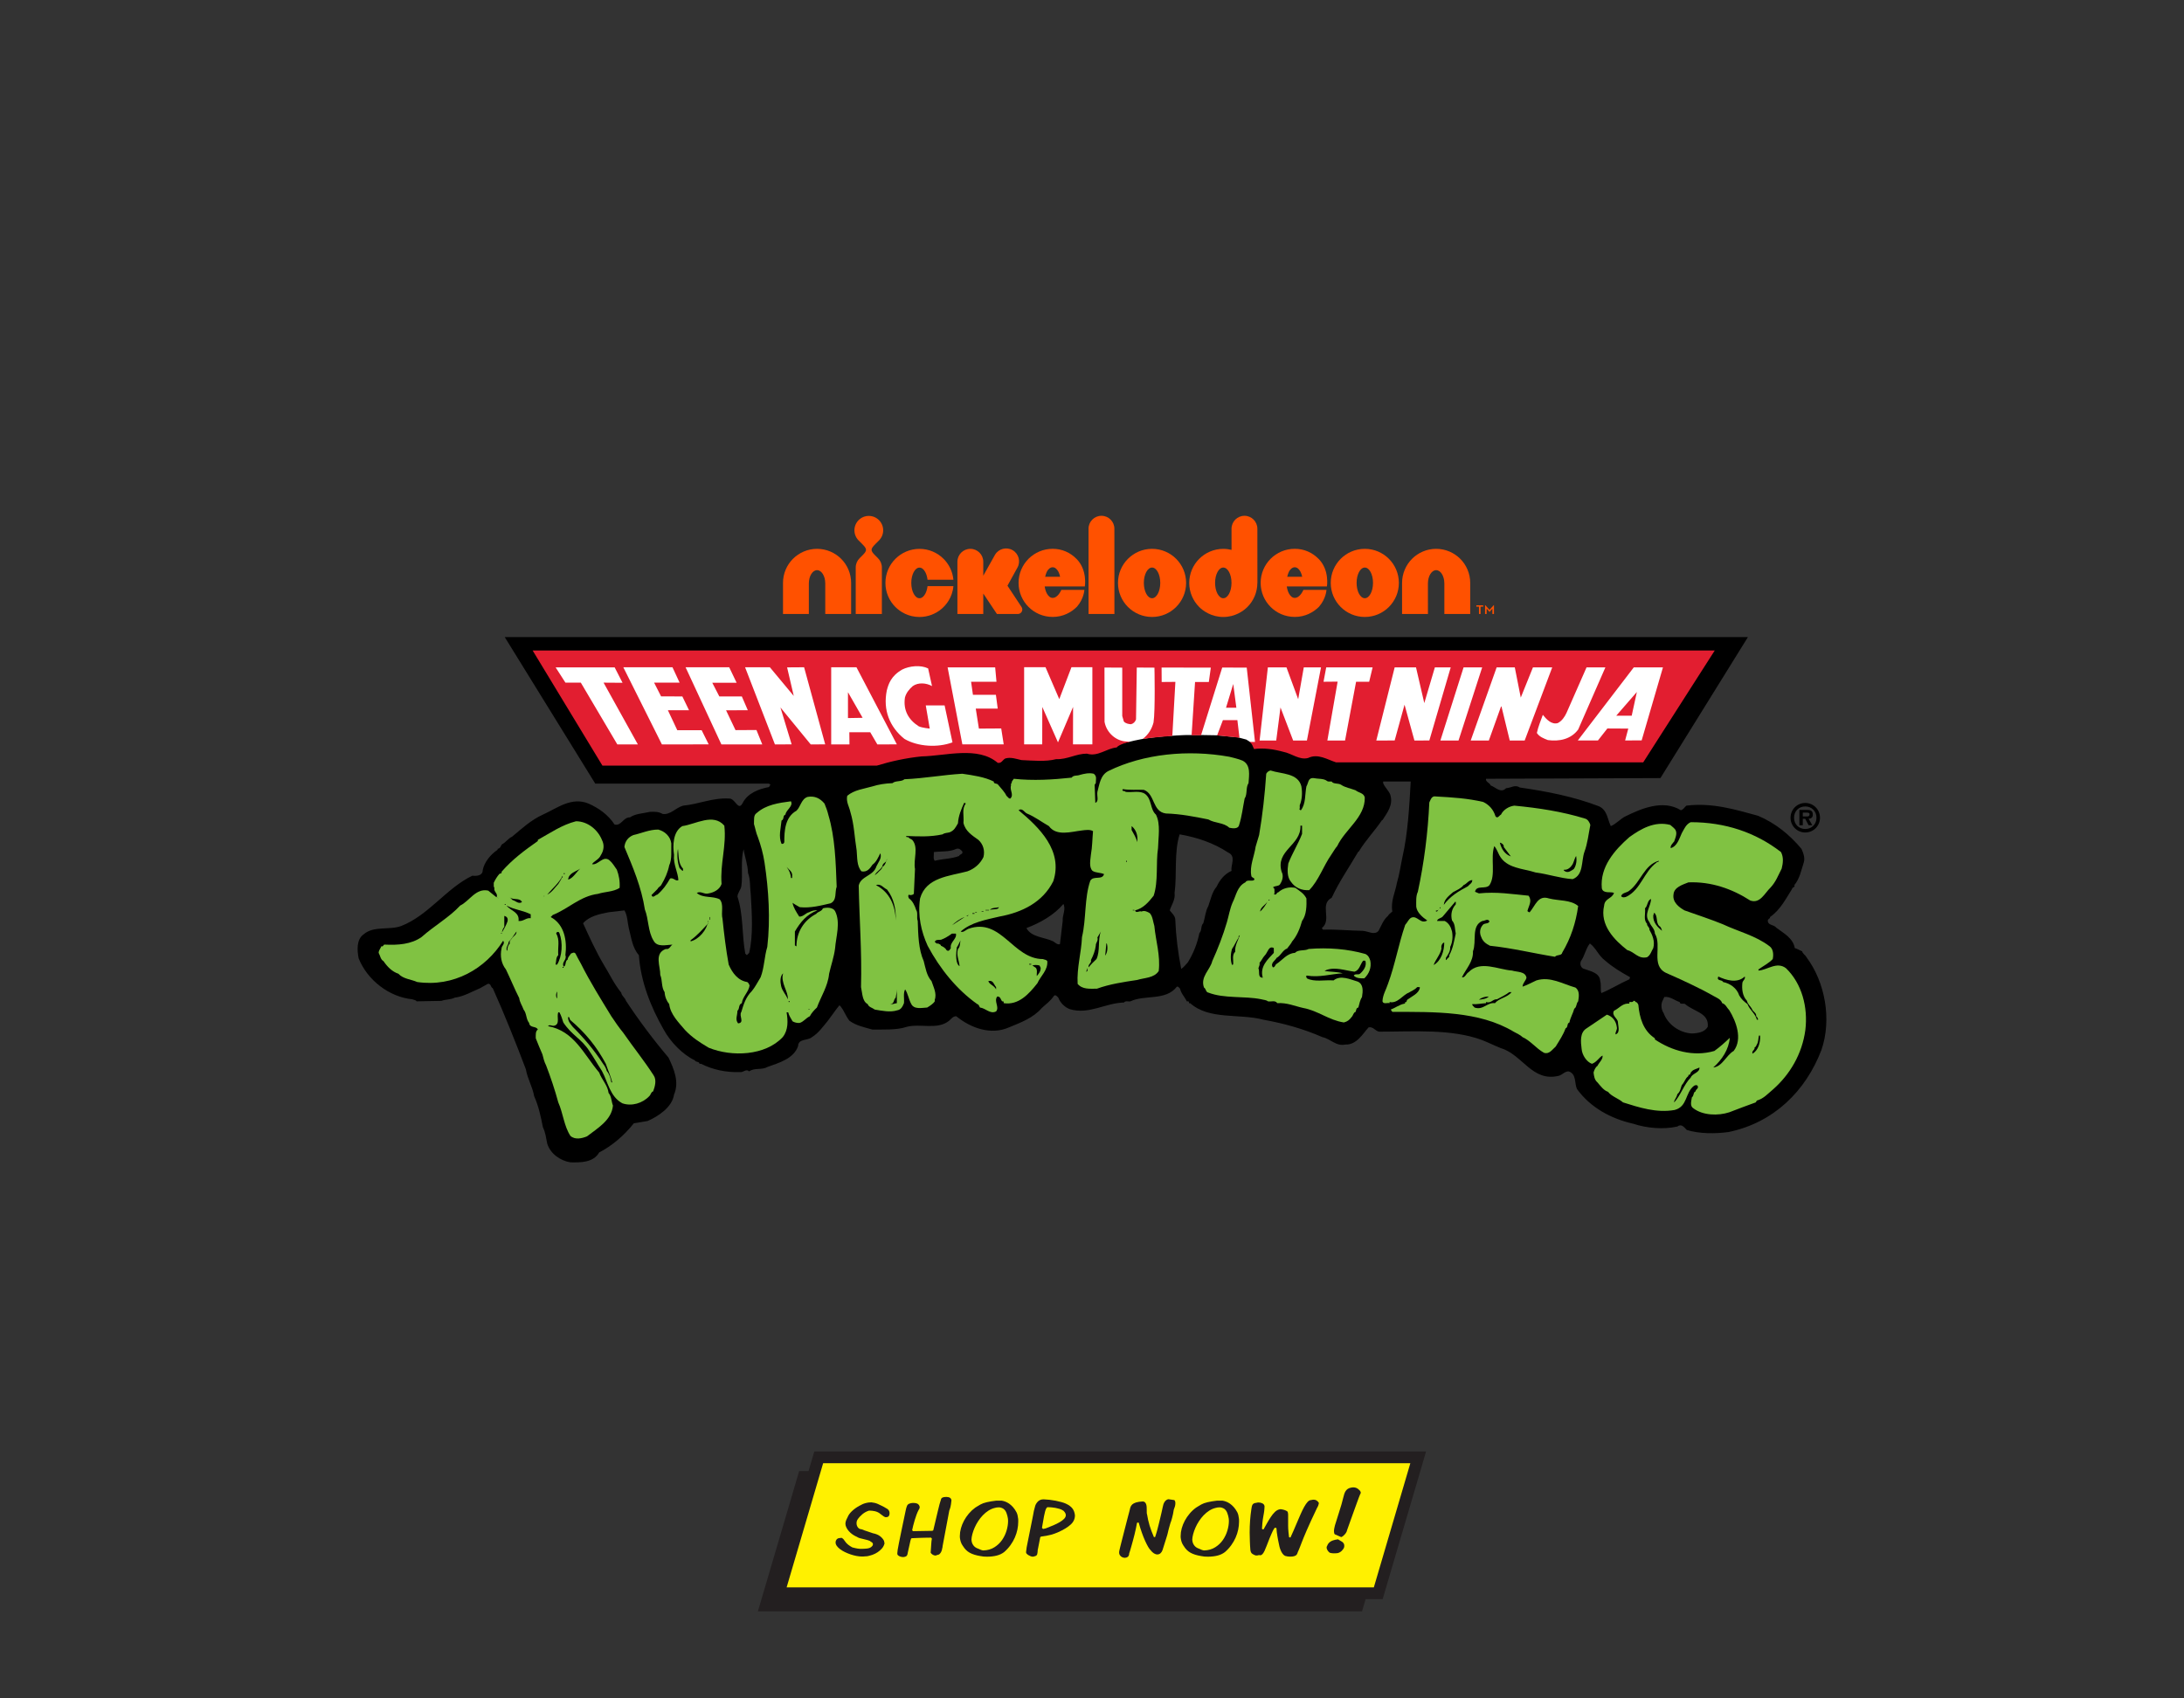 <!--?xml version="1.0" encoding="UTF-8"?-->
<svg viewBox="0 0 900 700" xmlns="http://www.w3.org/2000/svg" data-sanitized-data-name="Layer 1" data-name="Layer 1" id="Layer_1">
  <rect x="0" y="0" width="900" height="700" fill="#333333" stroke="none"/>
  <defs>
    <style>
      .cls-1 {
        stroke: #231f20;
        stroke-linecap: square;
        stroke-miterlimit: 2;
      }

      .cls-1, .cls-2, .cls-3, .cls-4, .cls-5, .cls-6, .cls-7, .cls-8 {
        stroke-width: 0px;
      }

      .cls-1, .cls-3 {
        fill: #000;
      }

      .cls-2 {
        fill: #e21e30;
      }

      .cls-4 {
        fill: #fff100;
      }

      .cls-5 {
        fill: #ff5100;
      }

      .cls-6 {
        fill: #80c242;
      }

      .cls-7 {
        fill: #fff;
      }

      .cls-8 {
        fill: #231f20;
      }
    </style>
  </defs>
  <g>
    <polygon points="577.054 607.212 560.585 663.227 313.541 663.227 330.008 607.212 577.054 607.212" class="cls-8"></polygon>
    <path d="M561.268,664.139h-248.945l17.003-57.838h248.948l-17.005,57.838ZM314.76,662.314h245.142l15.933-54.19h-245.145l-15.93,54.19Z" class="cls-8"></path>
    <polygon points="584.43 600.65 567.964 656.661 320.915 656.661 337.387 600.65 584.43 600.65" class="cls-4"></polygon>
    <path d="M569.782,659.091h-252.115l17.902-60.872h252.109l-17.896,60.872ZM324.162,654.231h241.983l15.037-51.151h-241.977l-15.043,51.151Z" class="cls-8"></path>
    <g>
      <path d="M355.602,619.876c.505-.197,1.027-.357,1.565-.478.538-.12,1.071-.181,1.599-.181.022-.021.11-.033.264-.033,1.032.11,1.939.335,2.719.676.78.341,1.587.73,2.422,1.17.703.374,1.224.682,1.565.923.34.241.577.549.709.922.044.11.077.247.099.412s.033.324.033.478c0,.439-.111.807-.33,1.104-.22.296-.615.445-1.186.445h-.165c-.22-.044-.494-.176-.824-.395-.329-.22-.747-.527-1.252-.923-.308-.285-.659-.521-1.055-.708s-.797-.329-1.203-.428c-.407-.099-.813-.165-1.219-.198-.407-.033-.775-.049-1.104-.049h-.132c-1.011.308-1.923.802-2.735,1.483-.813.681-1.472,1.406-1.977,2.175-.286.439-.428.945-.428,1.516,0,.637.175,1.202.527,1.697.351.494.835.764,1.45.807.088,0,.143.011.165.033.791.329,1.57.609,2.34.84.769.231,1.527.49,2.274.775,1.252.242,2.252.66,2.999,1.253.747.593,1.274,1.23,1.582,1.911.044.176.082.374.115.593.033.22.06.374.082.462,0,.044-.088.296-.264.758s-.473.922-.89,1.384c-.484.527-1.038,1.005-1.664,1.434s-1.357.796-2.192,1.104c-.44.11-.896.241-1.367.396-.473.153-1.05.23-1.73.23-.176.021-.357.038-.544.049-.187.01-.368.016-.544.016-.725,0-1.499-.077-2.323-.23-.824-.154-1.643-.369-2.455-.643-.813-.276-1.594-.594-2.34-.956-.747-.363-1.406-.759-1.977-1.187-.572-.428-1.027-.878-1.368-1.351s-.511-.951-.511-1.434.176-.933.527-1.352l.033-.033c.241-.241.555-.379.939-.411.384-.033.73-.072,1.038-.115v.032c.329.177.587.379.774.61.186.23.357.467.511.708.373.572.835,1.071,1.384,1.499s1.121.797,1.714,1.104c.439.11.824.204,1.154.28.329.078.631.138.906.182.274.044.532.077.774.099.241.022.505.032.791.032.132,0,.357-.005.675-.016.318-.011.643-.027.972-.049.33-.021.637-.049.923-.082.285-.033.461-.072.527-.116.132-.021.297-.076.494-.165.198-.087.39-.202.576-.346.186-.142.346-.307.478-.495.132-.186.198-.389.198-.609v-.132c-.022-.175-.094-.34-.214-.494-.121-.154-.368-.318-.742-.494-.154-.219-.55-.417-1.186-.593-.637-.176-1.297-.34-1.977-.495-.374-.087-.736-.176-1.088-.264-.352-.087-.681-.208-.989-.363-.11-.087-.236-.165-.379-.23-.143-.066-.313-.142-.511-.23-.506-.241-1.005-.544-1.499-.906-.494-.363-.939-.769-1.335-1.219s-.725-.933-.989-1.451c-.264-.515-.407-1.038-.428-1.565,0-.505.115-1.032.346-1.582.231-.549.522-1.154.873-1.812.417-.769,1.109-1.56,2.076-2.373.967-.812,2.076-1.516,3.329-2.109l.593-.297Z" class="cls-8"></path>
      <path d="M383.746,636.585c.022-.307.038-.538.049-.692.011-.154.022-.297.033-.428.011-.132.027-.286.049-.462.022-.176.066-.439.132-.791l-.033-.131-.264-.264h.066l-.132-.067c-.439,0-.994.006-1.664.017s-1.373.027-2.109.049c-.736.021-1.467.049-2.192.082s-1.363.061-1.911.083l-.231.099-.066.032c-.111.264-.181.473-.214.626-.033.154-.072.297-.116.428-.176.813-.357,1.631-.544,2.455-.187.824-.368,1.643-.544,2.456-.044.395-.127.697-.247.906-.121.208-.259.363-.412.462-.154.098-.319.165-.494.197-.176.033-.33.061-.462.083-.022,0-.044.005-.066.016-.022.011-.044.016-.066.016h-.099c-.395,0-.78-.061-1.154-.181-.374-.121-.704-.302-.989-.544-.088-.066-.16-.16-.214-.28-.055-.121-.083-.313-.083-.577,0-.286.049-.753.148-1.401.099-.648.28-1.626.544-2.933s.615-3.021,1.054-5.141c.439-2.12 1-4.795,1.681-8.025.153-.812.346-1.493.577-2.043.23-.55.708-.89,1.434-1.022l.297-.165.033.099c.219-.066.462-.099.725-.099.68,0,1.186.067,1.516.198.373.11.67.324.89.643.22.319.33.643.33.973,0,.307-.154.681-.462,1.12-.285.527-.566,1.159-.84,1.894-.275.736-.527,1.495-.758,2.274-.231.781-.44,1.532-.626,2.258-.187.725-.324,1.329-.412,1.812l.033.132.297.329,7.975-.132h-.066l.264-.098.132-.067.066-.099c.747-3.119,1.373-5.761,1.879-7.925.505-2.164.933-3.741,1.285-4.729.11-.703.812-1.055,2.109-1.055h.231c1.23.044,1.889.516,1.977,1.416-.066.66-.132,1.203-.198,1.631-.066.428-.137.797-.214,1.104-.077.308-.154.572-.23.791-.077.22-.16.439-.247.659l-2.768,14.731v.33l-.033.131h-.033c-.044.286-.11.61-.198.973-.088.362-.22.703-.395,1.021-.176.318-.395.587-.659.807-.264.219-.582.329-.956.329-.176.154-.395.231-.659.231-.374,0-.747-.116-1.12-.346-.374-.23-.659-.5-.857-.807l.231-3.394Z" class="cls-8"></path>
      <path d="M412.714,618.492c.461.066.956.193,1.483.379.527.187,1.065.468,1.614.84.549.374,1.082.846,1.599,1.417.516.572,1.005,1.285,1.466,2.142.198.396.346.808.445,1.236s.17.852.214,1.269c.022.11.038.23.049.363.011.131.017.253.017.362v.725c0,1.033-.116,2.104-.346,3.213-.231,1.109-.583,2.202-1.055,3.279-.473,1.077-1.077,2.126-1.813,3.147-.736,1.021-1.598,1.961-2.587,2.818-.879.681-1.912,1.17-3.098,1.467-1.186.297-2.505.445-3.955.445-.506,0-.978-.016-1.417-.049-.44-.032-.901-.104-1.384-.214-1.758-.286-3.197-.736-4.317-1.351-1.121-.615-2.055-1.538-2.801-2.768v.032c-.44-.637-.742-1.224-.906-1.763-.165-.538-.28-1.06-.346-1.566-.022-.066-.033-.208-.033-.428v-.494c0-.989.148-2.021.445-3.097.297-1.077.719-2.126,1.269-3.148.549-1.021,1.214-1.994,1.994-2.917s1.653-1.736,2.62-2.439c.176-.11.439-.275.791-.494.351-.219.813-.495,1.384-.824.659-.373,1.532-.686,2.62-.939,1.088-.252,2.389-.466,3.905-.643h2.142ZM410.687,621.327c-.275.044-.522.099-.742.165-.923.22-1.802.599-2.637,1.137-.835.539-1.604,1.176-2.307,1.911-.703.736-1.34,1.544-1.911,2.422-.572.879-1.055,1.769-1.45,2.67-.395.901-.708,1.785-.939,2.653s-.358,1.653-.379,2.356c0,.066.011.11.033.132.044.791.297,1.505.758,2.142.461.637,1.131,1.099,2.01,1.384.395.198.791.369,1.186.511.395.143.714.214.956.214,1.736-.066,3.246-.505,4.531-1.318,1.285-.812,2.34-1.817,3.164-3.016.824-1.197,1.439-2.488,1.846-3.872.406-1.384.61-2.68.61-3.888,0-.176-.006-.358-.017-.544-.012-.186-.028-.368-.049-.544-.11-.747-.308-1.499-.593-2.258-.286-.758-.704-1.335-1.253-1.73-.637-.396-1.274-.593-1.911-.593-.329,0-.632.021-.906.066Z" class="cls-8"></path>
      <path d="M434.695,632.053c-.506.187-1.044.358-1.615.511s-1.192.291-1.862.412c-.67.12-1.423.236-2.257.346l-.297.264-.033.066.033-.032-.857,4.383c-.154.549-.231,1.109-.231,1.68-.044.308-.088.566-.132.775-.044.208-.121.379-.23.511-.111.131-.259.241-.445.329-.187.087-.434.165-.742.23-.088.044-.231.066-.428.066-.264,0-.555-.061-.873-.181-.319-.121-.621-.27-.906-.445-.286-.177-.522-.363-.709-.561s-.28-.384-.28-.561v-.197c.044-.572.121-1.187.231-1.846.11-.66.231-1.274.363-1.846.351-1.713.68-3.356.989-4.927.308-1.571.637-3.213.989-4.927.11-.549.22-1.109.33-1.681.11-.571.209-1.109.297-1.614.176-.791.363-1.505.56-2.143.198-.637.582-1.252,1.154-1.846.285-.264.61-.472.972-.625.363-.154.796-.231,1.302-.231h.099c.747.022,1.549.083,2.406.182s1.697.23,2.521.395,1.599.346,2.323.544c.725.198,1.329.407,1.812.626,1.253.572,2.169,1.242,2.752,2.01.582.77.928,1.714,1.038,2.835,0,1.494-.605,2.779-1.813,3.856-1.209,1.076-2.867,2.087-4.976,3.032-.483.219-.978.423-1.483.609ZM430.938,629.928c1.099-.417,2.147-.84,3.147-1.269 1-.428,1.879-.868,2.637-1.318.758-.45,1.362-.911,1.812-1.384.45-.472.676-.972.676-1.499,0-.571-.341-1.187-1.022-1.846-.066,0-.11-.011-.132-.033-.066,0-.099-.032-.099-.098-.395-.242-.862-.445-1.4-.61-.539-.165-1.088-.297-1.648-.395-.56-.099-1.115-.171-1.664-.214-.549-.044-1.033-.067-1.45-.067-.242,0-.451.154-.626.462-.176.308-.341.73-.494,1.269s-.302,1.186-.445,1.945c-.143.758-.291,1.598-.445,2.521-.066.374-.132.747-.198,1.12-.066.374-.132.759-.198,1.154l.033.099.363.363.099.032,1.054-.23Z" class="cls-8"></path>
      <path d="M483.93,618.262c.286.286.428.714.428,1.285,0,.44-.066.896-.197,1.368-.132.473-.286.906-.462,1.302-.066.571-.165,1.148-.297,1.73-.131.583-.264,1.132-.395,1.648-.132.517-.259.956-.379,1.318-.121.363-.214.61-.281.742-.066.22-.154.516-.264.89s-.219.764-.329,1.17c-.11.407-.214.802-.313,1.186-.099.385-.17.698-.214.939-.088.374-.165.671-.23.89-.066.22-.165.538-.297.956-.131.417-.318,1.011-.56,1.78-.242.769-.593,1.889-1.055,3.361-.198.572-.484,1.021-.857,1.352-.374.329-.813.494-1.318.494-.44,0-.901-.148-1.384-.445-.484-.297-.978-.775-1.483-1.434-.242-.219-.55-.648-.923-1.285-.374-.637-.78-1.439-1.219-2.405-.439-.967-.885-2.081-1.335-3.345-.451-1.264-.885-2.642-1.302-4.136l-.131-.099-.428.032-.165.132c-.11.659-.253,1.395-.428,2.208-.177.812-.369,1.648-.577,2.504-.209.857-.428,1.702-.66,2.538-.23.835-.445,1.609-.643,2.323s-.379,1.34-.544,1.878-.292.928-.379,1.17v.165c-.066.571-.27.978-.61,1.219s-.73.363-1.17.363c-.264,0-.538-.049-.823-.148-.286-.099-.539-.241-.759-.428s-.401-.407-.544-.659c-.143-.253-.214-.533-.214-.84v-.264c0-.088.011-.198.033-.329.021-.132.066-.352.131-.66.066-.307.17-.742.313-1.301.142-.561.334-1.323.577-2.291.241-.966.549-2.169.922-3.609.374-1.439.824-3.19,1.352-5.256.131-.505.269-1.032.412-1.582.142-.549.291-1.109.445-1.681.132-.637.275-1.202.428-1.697.154-.494.417-.911.791-1.252s.901-.615,1.582-.824c.681-.208,1.603-.346,2.768-.412.374.022.67.143.89.363.219.22.384.495.494.824s.176.692.198,1.087c.021.396.033.781.033,1.154v.527c0,.308.005.577.016.807.011.231.049.412.115.544.132.813.28,1.593.445,2.34.165.747.362,1.499.593,2.257.23.759.494,1.532.791,2.323.296.791.631,1.615,1.005,2.472l.428-.033.099-.066c.241-.703.483-1.494.724-2.373.241-.878.473-1.768.692-2.669s.433-1.785.643-2.653.39-1.637.544-2.307c.154-.67.318-1.422.494-2.257.066-.352.154-.709.264-1.072.11-.362.258-.692.445-.988.187-.297.412-.555.676-.775.264-.219.582-.363.956-.428l2.439.363Z" class="cls-8"></path>
      <path d="M503.704,618.492c.461.066.956.193,1.483.379.527.187,1.065.468,1.614.84.55.374,1.082.846,1.598,1.417.516.572,1.005,1.285,1.467,2.142.198.396.346.808.445,1.236.098.428.17.852.214,1.269.021.11.038.23.049.363.011.131.017.253.017.362v.725c0,1.033-.115,2.104-.346,3.213-.23,1.109-.582,2.202-1.055,3.279s-1.077,2.126-1.812,3.147c-.736,1.021-1.598,1.961-2.587,2.818-.879.681-1.911,1.17-3.097,1.467-1.187.297-2.504.445-3.955.445-.505,0-.978-.016-1.417-.049-.439-.032-.901-.104-1.384-.214-1.758-.286-3.196-.736-4.317-1.351-1.12-.615-2.055-1.538-2.801-2.768v.032c-.439-.637-.742-1.224-.906-1.763s-.281-1.06-.346-1.566c-.022-.066-.032-.208-.032-.428v-.494c0-.989.148-2.021.445-3.097.297-1.077.719-2.126,1.269-3.148.549-1.021,1.213-1.994,1.994-2.917.779-.922,1.653-1.736,2.62-2.439.176-.11.439-.275.791-.494s.812-.495,1.384-.824c.66-.373,1.532-.686,2.62-.939,1.087-.252,2.389-.466,3.905-.643h2.143ZM501.678,621.327c-.276.044-.522.099-.742.165-.923.22-1.802.599-2.637,1.137-.835.539-1.604,1.176-2.307,1.911-.703.736-1.341,1.544-1.911,2.422-.572.879-1.055,1.769-1.45,2.67-.396.901-.709,1.785-.939,2.653s-.358,1.653-.379,2.356c0,.066.011.11.032.132.044.791.297,1.505.759,2.142.461.637,1.131,1.099,2.01,1.384.395.198.791.369,1.186.511.396.143.714.214.956.214,1.736-.066,3.246-.505,4.532-1.318,1.285-.812,2.34-1.817,3.163-3.016.824-1.197,1.439-2.488,1.846-3.872s.61-2.68.61-3.888c0-.176-.006-.358-.017-.544-.011-.186-.027-.368-.049-.544-.111-.747-.308-1.499-.594-2.258-.286-.758-.703-1.335-1.252-1.73-.637-.396-1.275-.593-1.911-.593-.33,0-.632.021-.906.066Z" class="cls-8"></path>
      <path d="M516.194,640.507c-.307-.177-.527-.412-.659-.709-.131-.296-.22-.598-.264-.906-.11-1.252-.181-2.482-.214-3.69s-.061-2.373-.083-3.493c0-1.801.061-3.504.182-5.109.12-1.603.28-3.032.478-4.284v-.066c.066-.462.131-.862.198-1.203.066-.34.165-.625.296-.857.132-.23.324-.411.577-.544.253-.131.61-.219,1.071-.264.241-.088.538-.131.89-.131.549,0,1.076.126,1.582.379.505.253.791.654.857,1.202-.022.462-.044.846-.066,1.154-.022.308-.049.583-.083.824-.032.241-.066.467-.099.675-.032.21-.071.445-.115.709v-.033c-.11.572-.23,1.291-.363,2.159-.131.868-.241,2.114-.329,3.741l.099.165.428.131.165-.099c.33-.593.615-1.103.857-1.532.242-.428.467-.829.676-1.202s.423-.736.643-1.088c.219-.351.473-.747.759-1.186.505-.791,1.082-1.5,1.73-2.126.648-.626,1.379-.994,2.192-1.104.241,0,.637.061,1.186.181.549.121,1.066.324,1.549.61.176.11.291.253.346.428.055.176.093.374.115.593,0,.022.005.072.016.148s.017.247.017.51v4.482c0,.329.01.698.032,1.104.022.407.061.885.115,1.434.055.55.126,1.208.215,1.977l.165.132.362.066.099-.066c.417-.923.818-1.812,1.203-2.67.384-.857.763-1.747,1.137-2.669.614-1.45,1.191-2.79,1.73-4.021s1.055-2.29,1.549-3.18c.495-.89.973-1.582,1.434-2.076.462-.494.923-.742,1.385-.742.439-.11.812-.165,1.12-.165.417,0,.801.104,1.154.313.351.209.692.566,1.021,1.071h-.132c.022.022.033.055.033.099v.032l.033.033c-.089.352-.177.659-.264.922-.089.264-.22.539-.396.824v-.033h-.032v.033c-1.011,2.109-1.868,3.933-2.571,5.47-.703,1.538-1.297,2.867-1.78,3.988-.483,1.12-.889,2.081-1.219,2.883-.329.802-.615,1.521-.857,2.159s-.473,1.236-.692,1.796c-.22.56-.473,1.17-.758,1.829h-.033c-.11.329-.203.593-.28.791-.078.198-.171.363-.28.494-.111.132-.247.241-.412.33-.165.087-.379.175-.643.264-.286.087-.561.137-.824.148s-.593.017-.989.017c-.241,0-.526-.022-.857-.066-.329-.044-.67-.121-1.021-.231-.395-.198-.742-.5-1.038-.906-.296-.406-.549-.857-.758-1.351-.209-.495-.379-.994-.511-1.5-.131-.505-.23-.966-.296-1.384-.11-.462-.209-.945-.297-1.45s-.176-1-.264-1.483c-.066-.483-.11-.786-.131-.906-.022-.121-.044-.236-.066-.346-.022-.109-.044-.291-.067-.544s-.066-.764-.131-1.532l-.165-.132-.329-.066-.297.099c-.11.176-.23.369-.363.577-.131.209-.275.473-.428.791s-.335.719-.544,1.203c-.209.483-.457,1.066-.742,1.747-.44,1.098-.819,2.076-1.137,2.933s-.621,1.582-.906,2.175c-.286.593-.572,1.044-.857,1.351-.286.308-.605.462-.956.462-.11,0-.253-.022-.428-.066h-.066c-.33.109-.671.165-1.022.165-.439,0-.945-.187-1.515-.561v.033l-.067-.066Z" class="cls-8"></path>
      <path d="M548.062,640.013c-.286-.176-.544-.412-.774-.709-.231-.296-.38-.565-.445-.807-.11-.219-.165-.428-.165-.626,0-.329.088-.604.264-.823.219-.615.593-1.121,1.12-1.516.527-.396,1.165-.67,1.911-.824-.022-.021.038-.044.182-.066.142-.021.307-.049.494-.082.187-.033.352-.061.494-.083.143-.021.203-.044.182-.066l1.812,1.087c.549.418.824.934.824,1.55,0,.154-.006.28-.017.379s-.027.192-.049.28c-.066.242-.187.489-.363.742s-.379.494-.609.725c-.23.23-.494.428-.791.593s-.588.28-.873.346c-.177.022-.396.044-.66.067-.264.021-.572.032-.922.032-.55,0-1.055-.066-1.516-.197h-.099ZM549.71,631.081c0-.219.017-.456.049-.708.033-.253.077-.495.132-.725.055-.231.104-.439.148-.626.044-.186.076-.324.098-.412.572-1.933,1.165-3.823,1.78-5.668s1.164-3.767,1.648-5.767c.11-.439.23-.878.363-1.318.131-.439.307-.84.527-1.202.219-.363.505-.676.857-.939s.802-.45,1.352-.561c.219-.044.416-.076.593-.098.176-.022.318-.033.428-.033.417,0,.829.077,1.236.23.406.154.818.451,1.236.89l.098.066c.132.132.247.292.346.478.099.187.148.369.148.544,0,.219-.078.417-.231.593-.066.11-.241.544-.527,1.301-.285.759-.62,1.676-1.005,2.752-.384,1.077-.802,2.23-1.252,3.461-.451,1.23-.863,2.378-1.236,3.444s-.697,1.972-.972,2.719c-.275.747-.423,1.165-.445,1.253-.022.197-.105.433-.247.708-.143.275-.324.544-.544.807-.22.264-.468.511-.742.742-.275.231-.555.401-.84.511l-2.669-1.154c-.22-.285-.33-.713-.33-1.285Z" class="cls-8"></path>
    </g>
  </g>
  <g>
    <g>
      <g>
        <path d="M744.436,394.531c-.569-1.038-1.515-1.326-1.795-2.458-1.233-.474-1.801-.948-3.032-1.328-.76-4.164-4.548-6.059-7.674-8.427-.938-1.323-3.785-.847-3.403-3.22.285-.188.476-.659.852-.659v-.467c4.258-2.938,6.436-7.386,9.089-11.554,0-.848,1.422-.569.948-1.607,2.269-2.747,2.836-6.156,3.877-9.28.664-2.081-.283-4.166-.947-5.68-4.728-5.68-10.693-10.598-17.89-13.631-9.37-2.554-18.836-5.487-29.531-4.165-.759.662-1.233,1.611-2.277,1.89-7.287-4.544-16.375-.658-22.716,2.465-2.078.948-4.073,3.311-6.146,4.073-1.425-2.936-1.425-6.538-4.83-8.143-10.323-3.973-21.395-6.156-32.658-7.763-1.992-1.326-3.599.188-5.677.288-2.183,2.267-4.358-.473-6.35-1.141-.279-1.037-2.266-1.512-1.893-2.744l71.851-.284,36.064-58.118H207.996l37.303,60.398h71.56l.665.47c-.377.279-.377.664-.665.947-4.067.755-8.615,2.459-10.693,6.341-1.995,4.161-3.128-1.989-5.87-1.608-6.624-.381-12.5,2.366-18.842,2.93-3.117.947-5.204,3.882-8.419,3.409-1.516-.948-3.411-.948-5.209-.854-2.837.669-5.865.669-8.242,2.275-2.738-.097-3.59,3.693-6.339,2.932-2.65-4.067-6.625-6.814-10.693-8.61-7.003-2.935-12.97,1.893-18.836,4.544-4.834,2.175-8.707,5.771-12.685,9.086-1.702.758-2.748,2.554-4.17,3.126-.564.662-.564,1.704-1.793,1.89v.376c-2.839,1.895-5.489,5.02-6.151,8.428,0,2.271-2.465,2.465-4.266,2.271-10.693,5.113-18.08,16.374-29.34,20.734-4.829,1.798-11.261-.189-15.431,3.4-3.029,2.089-2.747,6.631-2.08,9.943,3.599,8.995,12.594,15.901,22.056,16.847.662.287,1.605.287,1.795.852l10.221-.188c1.802-.664,3.89-.473,5.494-1.325,3.789-.471,7.195-2.554,10.415-3.876,1.136-.664,2.172-1.23,3.212-1.801,1.422-.288,1.048,1.324,2.085,1.801,4.829,10.79,9.371,22.147,13.632,33.409.662,3.886,2.742,7.197,3.406,11.075,1.8,3.979,2.747,8.331,3.599,12.78,1.04,2.086,1.323,4.444,1.801,6.817,1.322,4.161,5.397,7.003,9.555,7.667,4.261.096,9.471.096,11.834-4.073,5.301-2.744,10.22-6.908,14.295-12.018l5.677-.952c4.352-1.89,10.129-5.675,10.885-10.885,2.274-5.206-.097-10.693-2.273-15.239-6.246-7.382-12.209-15.327-17.513-23.38-.465-1.42-1.699-1.894-1.986-3.403-3.025-3.696-4.734-7.575-7.098-11.36-3.316-5.586-5.967-11.455-8.615-17.232,2.553-2.933,6.725-3.79,10.505-4.537,2.183-.287,4.642-.475,6.534-.76,1.328,2.18,1.228,4.921,1.799,7.287,1.043,3.882,1.423,8.046,4.164,11.17.756,10.978,4.927,21.391,10.223,30.669,2.744,5.018,7.672,10.222,12.871,12.687.288.85,1.707.285,1.899,1.42h.66c4.825,2.457,10.411,3.599,16.094,3.405,1.321.194,2.461-1.514,3.689-.284,2.085-1.602,5.209-.476,7.475-1.802,4.74-1.704,10.892-3.404,12.686-8.612.098-3.216,3.978-2.173,5.685-3.691,2.554-1.516,4.541-4.256,6.622-6.812,1.612-2.083,3.029-4.261,4.735-6.341.759.565.944,1.226,1.42,1.793.85,1.517,1.702,3.315,2.652,4.548,2.837,2.082,6.242,2.742,9.562,3.689,4.539-.092,9.842.284,14.099-1.133,5.586-1.515,12.686,1.417,17.511-2.556.85-.76,1.613-1.895,2.938-1.795,5.772,4.728,14.199,7.946,21.766,4.537,4.83-1.983,9.944-3.878,13.444-7.951,1.895-1.796,3.406-2.651,5.013-5.017.671-.658,1.328.285,1.806.756.752,2.083,2.645,3.978,4.73,4.734,7.857,2.368,14.576-2.554,22.336-2.74.569-.857,1.804-.288,2.653-.481,5.871-2.837,14.579-.09,19.125-6.054.664-.189.946.567,1.324.846.382,1.992,2.083,3.599,2.748,5.207h.655c.284.193.284.481.284.76h.477c7.856,7.005,20.255,4.165,30.195,6.817,8.427,1.509,16.567,3.789,24.325,7.191,3.315.666,5.586,3.884,9.467,3.03,4.643.195,7.195-4.546,9.562-7.1,2.082-.284,2.556,1.516,4.36,1.801,14.003,0,29.626-1.233,42.212,3.406,2.747,1.038,5.301,2.371,7.953,3.406,8.893,2.652,12.872,14.104,23.853,11.359,1.421-.376,2.464-1.89,4.07-1.798,3.314,1.136,2.269,4.923,3.407,7.284,5.589,7.672,14.008,12.215,23.191,14.296,5.492,1.803,12.304,2.462,18.169,1.14,1.711-1.325,2.844.376,3.884,1.422,5.206,1.6,11.645,1.6,17.229.847,18.652-3.877,31.805-16.944,38.241-33.796,4.355-12.586,1.519-28.016-6.148-38.238ZM308.718,392.732l-.944.947-.664-.664c-1.419-7.667-.76-16.183-3.214-23.473.089-1.608,1.322-2.746,1.607-4.261.664-4.922-.381-10.6.944-15.24.476,3.31,1.709,6.25,1.798,9.751,1.043,2.647.758,5.964,1.134,8.894.476,7.766,1.044,16.946-.66,24.046ZM395.243,352.789c-3.132,1.226-6.729,1.134-10.04,1.981-.757-.847-.283-2.366-.376-3.588,3.126-.385,6.532,0,9.276-1.332,1.14-.372,1.987.473,2.461,1.135.375,1.136-1.135,1.043-1.321,1.804ZM437.928,379.576l-1.138,9.557c-.943.385-1.892-.565-2.743-1.133-3.694-1.8-8.99-1.609-11.073-5.491,5.584-2.083,11.452-5.397,15.239-9.941,1.131,2.271-.471,4.544-.285,7.008ZM507.507,358.936c-2.843,1.232-4.835,3.694-6.158,6.532-1.887,2.178-2.457,5.307-3.406,7.952-1.231,2.175-1.322,4.734-2.083,7.099-1.135,1.044-.473,2.939-1.607,4.073-.855,4.258-2.463,8.329-4.737,12.022-.938.948-1.419,1.798-2.744,2.744-1.323-6.626-2.18-13.439-2.463-20.449-.091-1.508-1.51-2.65-2.271-3.688.664-2.18,2.368-4.358,1.99-7.196,1.038-7.667-.281-16.755,2.088-24.138,7.188,1.228,14.097,3.597,19.964,7.476,3.503,1.514.953,5.304,1.428,7.572ZM577.926,353.257c-.753,3.503-1.228,7.196-2.275,10.604-.659,3.975-2.639,7.388-1.886,11.834-.752.564-1.42,1.136-1.801,1.795-1.89,1.607-2.651,3.882-3.877,6.158-1.704,1.983-4.359.092-6.532,0-5.774-.097-10.79-.664-16.376-.478l-.47-.662c4.347-3.411-1.14-9.75,4.064-12.494,3.223-6.913,7.288-12.688,10.982-19.029h.19c2.841-4.729,6.625-8.61,9.562-12.963h.191c1.983-3.128,4.537-6.255,3.212-10.505-.758-1.9-2.177-2.847-2.929-4.739v-.666h11.357c-.568,10.035-1.138,21.209-3.411,31.144ZM671.452,403.616c-3.884,1.704-7.574,4.073-11.549,5.68-.47-1.228,0-3.409-.47-4.92-.194-3.502-4.074-4.073-6.538-5.018-1.42-.283-1.983-1.987-1.42-3.223,1.616-2.266,1.896-5.011,3.696-7.286,2.646,1.99,3.503,5.019,6.341,7.103,3.127,2.744,6.529,4.73,10.223,6.82l-.284.845ZM703.736,423.215c-1.235,2.173-3.982,2.651-6.536,2.74-5.11-.279-9.943-3.691-11.645-8.422-.857-1.233-1.135-3.028-.664-4.544l.947-2.085c2.464-.283,4.357,1.519,6.34,2.085.194,1.23,1.616.38,2.277.853,3.501,3.121,9.938,3.59,9.28,9.372Z" class="cls-3"></path>
        <path d="M399.31,322.112c.186,4.739-4.639,7.012-6.532,10.89l-.952,3.218c.379-1.516-.092-3.31,1.327-4.355.756-2.271,2.18-3.121,3.41-5.206.563-1.511,2.276-2.837,1.61-4.546h1.137Z" class="cls-1"></path>
        <path d="M462.258,325.238c.188-.091-1.232.38-1.33-.373l1.33.373Z" class="cls-1"></path>
        <path d="M611.248,330.545c2.464,1.222,4.16,3.121,5.018,5.865.85,1.226,1.605-.38,2.274-.662.942-1.989,3.216-3.409,5.493-3.694,10.034.947,19.781,2.461,29.058,5.304,1.226.278,1.987,1.606,2.269,2.646-.758,3.79-1.136,7.668-2.464,11.177-1.321,3.876-.283,9.461-4.823,11.163-5.304-.376-10.035-2.08-15.239-2.742-5.21-1.704-12.025-1.607-14.962-7.101-.658-1.231-1.131-2.651-2.078-3.785-1.707,4.922.756,11.833-1.989,16.094-1.612,1.893-5.394-.19-5.959,2.747l1.61.657c7.286-.754,13.535.287,20.442.951,1.612,2.173.096,4.065-.473,6.342.285.188.569.563.943.475,2.371-2.752,3.414-7.201,7.955-5.68,4.073,1.035,8.898.473,12.023,3.118-.946,6.912-3.026,13.26-6.529,19.126-.284,1.509-2.183.752-3.035,1.793-8.893-1.419-17.601-3.594-26.784-4.542-1.613-.756-3.03-1.895-3.599-3.597-.756-1.608-.662-3.503.663-5.013.759-.855,2.275-.288,2.745-1.425-.753-1.417-1.986-.093-2.932-.186-4.734,1.987-2.275,8.424-3.886,12.497.192,4.258-2.838,7.189-4.542,10.699,1.231.371,1.704-1.519,2.747-2.089,4.825-5.013,12.209-1.037,17.888-.664,2.083.664,5.491.285,5.964,2.939-.282,1.322-1.609,2.266-1.609,3.691,1.71-.566,3.787-1.705,5.682-2.558,5.681-1.803,10.98,1.517,16.091,2.936,1.894,1.322,1.42,3.876,1.137,5.675-.854.855-.567,2.464-1.612,3.035-.471,1.89-1.605,3.594-1.987,5.68-1.231.47-.381,1.892-1.611,2.457-.946,2.65-2.555,5.018-4.064,7.481-1.424,1.228-2.652,3.311-4.83,2.554-3.223-1.795-5.586-5.017-8.807-6.438-.943-.947-2.368-1.516-3.688-2.269-14.199-8.526-32.465-8.145-49.98-8.145l-.664-.947c1.8-.661,3.597-2.077,5.685-2.457.28-.096.28-.47.28-.664.658.283.567-.663.852-.948,1.891-1.42,4.828-2.554,5.2-5.013-.187-.379-.752-.095-1.127-.192-.947,1.14-2.275,1.514-3.41,2.275-2.553.947-4.645,4.634-7.953,3.878v.473c-.947-.279-2.554.57-2.93-.76.091-2.645,1.511-4.825,2.266-7.191,2.938-7.95,4.358-16.379,7.102-24.325,1.04-1.142,1.324-2.277,2.462-2.936,2.556-1.139,3.785,2.839,6.623,1.132-1.986-1.323-4.254-3.313-4.542-5.681,0-2.176-.183-4.352.664-6.144,2.561-11.838,4.166-24.427,4.73-36.824.571-1.14.949-2.837,2.748-2.463,6.906.38,13.064.756,19.497,2.275Z" class="cls-6"></path>
        <path d="M733.926,351.182c1.134,2.169.852,4.537.285,6.814-1.516,2.93-2.363,5.392-4.546,7.76-2.549,2.458-4.347,6.812-8.417,5.391-7.479-4.82-16.099-7.853-25.467-7.476-2.368.949-5.963,1.987-6.153,5.016-.476,3.223,2.363,5.304,4.542,6.536,5.302,1.89,10.597,3.599,15.715,5.677,6.438,3.029,13.629,4.733,19.309,9.091,1.607,1.135,1.702,3.503,1.328,5.296-1.613,1.707-3.884,2.842-5.876,4.261v.472c3.603-.187,7.583-3.883,11.363-.943,6.524,6.339,9.088,15.994,7.952,25.465-1.321,9.842-6.339,18.264-13.16,24.32-2.364,1.992-4.066,3.98-6.816,4.739l-.471.752c-3.599,1.328-7.288,2.651-10.887,4.077-4.634,1.514-10.883,1.323-14.77-1.612-1.608-.947-.847-3.124-.657-4.541.947-.669.471-2.085,1.516-2.462.091-.954,1.232-1.045.947-2.083-.285-.756-1.234-.478-1.608-.192-3.696,2.839-2.556,8.521-7.956,9.942-7.474,1.322-14.674-1.043-21.292-3.13-1.802-1.607-4.737-2.457-6.157-4.352-1.798-.571-3.128-2.461-4.352-3.882-1.234-1.04-1.428-2.554-1.613-4.064.283-1.046.759-2.183,1.613-2.748.662-1.422,2.36-2.745,2.083-4.263-1.516.852-2.28,2.651-4.357,3.412-2.181-.761-4.074-3.6-4.261-6.157-.377-2.933-.759-6.72,1.991-8.424l8.422-5.677c2.272.666,3.785,2.65,4.072,5.018.374,1.226-.764,2.173-.476,3.122,2.084-.759.944-3.597.944-5.208-.188-1.419-2.737-2.651-1.607-4.546,1.895-.846,3.311-2.838,5.489-2.93.284-.096.762.189.852-.191v-.473c.572-.093,1.231.194,1.609-.287v-.188h.658c0,.188.199.284.288.475.473-.093.949.664,1.138,1.14.476,5.296,1.987,10.688,6.817,13.817v.473c6.903,4.635,15.807,7.287,24.516,4.733,2.369-1.704,4.449-3.599,6.342-5.397-.382,4.733-3.218,9.086-6.815,12.218,3.785-.385,5.299-5.022,8.422-6.821,3.783-4.923.948-12.306-1.799-16.755-1.034-1.04-1.51-2.555-2.938-2.935-.471-1.612-2.368-2.274-3.685-3.03-6.157-3.5-13.063-6.625-19.502-9.465-6.341-3.128-1.514-11.171-4.541-16.185-.096-2.087-1.613-2.936-2.274-4.739-2.557-3.213.755-6.529.66-9.554-1.612.759-1.227,2.74-2.459,3.879.283,2.083-.758,4.825.847,6.341-.183,1.038,1.14,1.419.952,2.459,1.228,2.178,2.371,4.732,1.607,7.575-.755,1.23-1.133,2.934-2.559,3.786-3.688.852-5.105-2.173-8.136-2.933-5.208-4.073-11.455-10.226-9.559-18.369.285-3.025,3.214-2.74,4.07-5.204-1.321-.662-4.453.475-5.02-1.894-.852-8.806,5.301-15.808,11.361-21.112,4.733-3.404,10.414-6.715,16.851-5.016.471.478,1.232.952,1.796,1.612,1.417,1.514.282,3.691-.186,5.208-.57.66-1.707,1.798-1.42,2.742,2.651-.759,3.498-3.882,4.544-6.153.941-1.608,1.704-3.692,3.685-4.541,14.108,0,26.696,4.165,37.204,12.31Z" class="cls-6"></path>
        <path d="M466.61,347.77c-.285,2.457-.19,5.02-2.08,6.817.852-2.271,1.322-5.306.473-7.763-1.235-2.937-2.654-5.681-4.828-7.952,3.409,1.514,6.435,4.639,6.435,8.898Z" class="cls-1"></path>
        <path d="M512.046,313.502c3.507,1.798,2.655,6.056,2.459,9.276-1.228,1.799-.379,4.544-1.607,6.346-.754,3.692-1.132,7.379-2.27,10.88-.379,1.8-2.747,1.426-4.072,1.139-2.269-2.179-5.961-1.803-8.613-3.405-5.68-1.14-11.357-2.275-17.513-2.46-5.677-.762-4.355-8.053-9.088-9.75-2.551-.098-5.865.188-8.614-.29-.752,1.046.856.575,1.138,1.14,2.459.376,5.965-.76,8.14.944,2.747,2.271,1.893,6.251,4.352,8.427,1.99,3.879.949,9.367.857,13.817-.949,6.153.191,13.634-1.804,19.598-2.077,2.646-4.257,5.205-7.658,6.057.369,1.419,1.885,0,2.645.473,1.228-.568,2.459.098,3.404.66,1.237,1.326,1.326,3.5,1.897,5.305.567,6.144,2.557,12.117,1.799,18.548-1.896,2.935-5.872,2.749-8.898,3.696-5.681.848-11.361,1.704-16.567,3.591-2.933,0-5.963.382-7.95-1.983-.379-6.627,1.516-12.78,1.797-19.312,1.795-7.479.946-16.091,3.411-23.194,1.322-2.271,4.922-.088,5.677-2.742-1.516-.662-3.406-.472-4.737-1.328-1.605-1.512-.847-4.728-.662-6.815.565-3.117.565-6.437.855-9.558-1.228-.759-3.126-.473-4.545-.288-4.353.478-10.505,2.559-13.632-1.793-3.026-1.704-5.68-3.787-9.083-5.205-.948-.384-1.893-2.462-3.411-1.333,8.427,7.011,18.459,16.662,14.293,29.256-4.355,8.708-12.872,12.869-22.242,14.578-5.589,1.319-11.645,2.364-15.905,6.149.948.664,2.179-.758,3.219-1.134,13.535-4.734,18.269,12.492,30.67,12.492.564.284,1.322.191,1.793.85.288,3.79-2.737,6.065-4.065,9.088-3.502,4.449-7.763,9.182-13.916,8.239,0-.279.095-.567-.188-.76h-.473c-.572-.759-.664-2.082-1.981-1.985-1.524,1.985,1.035,4.352-.483,6.151-2.454,1.235-4.258-1.325-6.622-1.609-.379-.469-.379-1.226-1.137-1.417-8.422-5.965-15.335-14.484-20.445-24.046-2.65-5.869-4.166-12.395-3.121-19.495,2.454-8.712,12.016-9.182,19.495-11.174,2.935-1.044,5.301-3.122,6.629-5.871.66-2.65-.095-5.296-2.084-7.094-2.648-1.895-5.394-3.599-6.156-7.01.285-2.933-.758-5.767.952-7.947-.19-.287-.473-.287-.666-.287-1.228,2.655-2.366,5.394-2.552,8.422-.949,1.616-1.516,2.935-3.409,3.696-.948.284-2.081.188-2.935.851-5.204,1.133-10.131.853-14.957.662-.093.285.09.379.188.471h.664c.283.572,1.13.757,1.611,1.142,2.745,3.118.379,7.951,1.131,12.018l-.47,10.226c-.476.473-1.142.564-1.799.473l-.191-.194c-.567.571-.283.947,0,1.616,1.419.947,2.371,2.928,2.938,4.732.85,1.226.092,3.121.657,4.542.193,5.772.285,11.642,2.464,16.56.761,2.838,1.14,5.875,3.22,8.241.756,2.366,2.27,5.11,1.323,7.664v.662c-.567.951-1.983,1.892-3.123,2.557-2.175.098-5.489.948-6.631-1.606-1.03-1.897-1.317-4.263-2.457-5.87-.852,1.607-.285,3.79-.471,5.68-.567,1.328-1.134,2.648-2.747,2.935-2.93.947-6.339.186-9.269-.288-1.142-.851-2.464-.943-2.94-2.267-2.275-1.14-2.178-4.546-2.748-7.007.38-14.763-.66-27.26-.948-41.837.857-3.978,6.061-3.878,7.298-7.951.748-1.704,2.363-3.318,1.605-5.395-.857,1.699-1.605,3.594-3.216,4.728-1.043,1.519-2.188,3.223-4.547,2.748-1.99-2.27-1.702-5.586-1.99-8.616-.855-5.204-1.038-10.79-2.554-15.709-.471-2.275-1.895-4.355-1.326-6.821,2.93-2.454,6.817-2.836,10.416-3.873,2.358-.761,5.296-1.236,8.231-1.33,1.228-1.135,3.691-.476,4.92-1.609,8.427-.376,15.808-1.797,23.858-2.27,4.545.659,9.184,1.323,12.964,3.213-.093,1.14,1.328.575,1.802,1.333,1.233,1.511,2.742,3.027,3.409,4.537.569.385.852,1.232,1.607,1.142,1.609-1.607-.379-3.409.288-5.401-.097-.472,0-.946.376-1.134-.376-.379.473-1.045.761-1.611,8.043.853,15.897.382,23.854-.472.75-1.135,2.271-.662,3.409-1.135,1.697-.473,3.782-.948,5.68-.473,1.418,1.04.85,2.368.85,3.879l-.473.667.283,7.474c1.609-.754.567-2.737.85-4.541.85-3.126,1.231-6.913,4.545-8.612,14.484-7.105,32.846-8.903,49.79-5.874,1.801.473,3.694.854,5.49,1.611Z" class="cls-6"></path>
        <path d="M536.284,324.109c.467,2.645.279,5.484-.666,7.755-.095.567.188,1.233-.186,1.611.186.098.374.567.661.47,2.079-2.74,1.605-6.527,2.265-9.836.856-1.33.57-3.601,2.939-3.413,1.798.376,4.164.097,5.491,1.137.562.47,1.322.187,1.983.279.664,1.14,2.747.575,3.884,1.333,1.605,1.132,3.975,1.511,5.958,2.271,1.233,1.038,3.316,1.038,3.796,2.934.185,8.234-8.052,13.059-11.363,20.066-.854.948-1.611,2.366-2.465,3.599-3.311,4.732-5.108,10.5-9.086,14.572-3.027.191-5.771-.947-7.476-3.409-1.703-1.983-1.519-5.016-1.134-7.57,1.605-4.165,4.066-8.049,5.677-12.211v-3.409h-.664c.385,8.138-10.414,10.126-7.763,19.028.852,1.514.387,3.497-.473,4.821-.471,1.328-2.178.761-3.124,1.616.947.283.573,1.608.665,2.458l-.28.193c1.04.943,1.04-.571,1.89-.667,1.71-1.608,4.446-2.366,7.008-1.799,1.797,1.332,3.497,2.272,4.537,4.36.097,2.837.097,6.715-1.795,9.274-.857,3.024-2.086,6.148-4.073,8.424-.471,1.04-1.51,2.078-2.081,2.933-1.886.665-2.552,2.936-4.352,3.879-.473,1.045-2.745,2.18-1.52,3.884.856.093.947-1.135,1.52-1.419,2.364-1.519,4.258-4.358,7.57-4.546,1.419-1.514,3.876-.659,5.675-1.607,8.048-.667,16.094,0,23.384,2.08,1.231.664,1.607,1.519,1.988,2.747.57,2.933-.572,5.491-2.457,7.288-1.331,0-3.223.093-4.357-1.138.564-.944,1.803-.188,2.556-.759,1.417-1.226,2.843-3.123,2.269-5.209-.188-.376-.662-.092-.952-.183-1.221,1.511-1.506,3.973-3.587,4.542-3.79-.476-7.956-2.083-11.645-.663l-.66.376c2.55.381,5.107.287,7.473.95-4.922.285-9.559,1.799-14.767.944-.664.284-.093.669,0,1.138,3.125,1.612,7.294.567,10.98.851,2.938-2.368,6.913-.381,9.943.476,2.459,1.041,2.175,3.973,1.795,6.336-.752,1.137-1.129,2.842-1.512,4.355-.947.19-.853,1.139-1.14,1.798-.941.288-.941,1.422-1.606,2.086-.948,1.229-1.703,1.892-3.219,2.275-6.245-.949-10.602-4.834-16.75-5.968-3.503-.759-6.722-2.266-10.699-1.987-.855-1.326-2.559-.473-3.884-.76-.562-.566-1.795-.566-2.741-.852-7.003-1.418-15.243-.186-21.772-2.739-1.038-.097-.946-1.616-1.798-2.083-1.613-4.453,2.554-7.291,3.406-10.892,2.276-5.011,4.451-10.597,6.056-16.091.76-2.643,1.231-5.489,2.274-7.95,1.516-2.93,1.895-6.72,5.304-8.424.754-1.326,2.556-.283,3.592-.947.664-.943-1.133-.851-1.133-1.798-.756-3.975,1.236-8.048,1.798-12.019.476-1.611.949-3.223,1.419-4.737,1.42-8.234,2.366-16.946,2.933-25.272.385-.667,1.049-1.231,1.804-1.327,4.541,1.515,11.261.946,12.689,6.537Z" class="cls-6"></path>
        <path d="M339.769,331.205c.569,1.323,1.228,3.124,1.605,4.732,2.743,9.179,3.031,19.406,3.408,29.531-.852,2.272.193,5.493-2.458,6.817-4.075.944-8.332,2.084-12.778,1.606-.944-.562-2.084-1.132-2.936-1.797.283,1.895,1.608,3.887,2.746,5.684,1.709.093,2.652-1.519,4.073-1.797,1.043-.572,2.365-.948,3.409-.76-4.355,1.61-7.009,4.823-9.275,8.706v5.678c.183.098.371.472.657.384,0-5.963,3.228-10.795,8.142-13.349.664-.946,2.275-.946,2.746-2.271,1.704-.478,4.166-.38,5.012,1.138,2.372,4.733.382,10.413,0,15.426-.465,3.598-1.698,7.005-2.456,10.411-.476,5.115-3.412,9.471-5.017,13.915-.948.851-2.271,2.274-2.93,3.604-1.519.659-2.561,2.266-4.169,2.737-1.138.1-2.084-.183-2.936-.657-.663-1.233-1.516-2.368-1.798-3.696h-.662c.571,3.411.755,7.293-1.612,10.223-7.194,7.669-20.918,8.236-30.478,4.358-3.694-2.183-6.912-4.267-9.747-7.288-2.556-3.035-6.062-6.437-6.536-10.698-1.038-1.23-1.8-3.028-1.892-4.922-1.422-2.084-.85-4.829-1.798-7.1.096-3.504-2.651-8.9,2.271-10.695,1.514.284,1.799-1.135,2.747-1.802-2.561.097-6.249,1.231-7.769-1.611-2.357-3.785-1.983-8.803-3.591-12.873-1.42-9.182-4.925-17.416-8.426-25.746.194-2.268,1.514-4.072,3.694-4.922,3.409-.757,6.529-2.266,10.217-2.266,2.654.659,5.02,2.74,5.401,5.675-.098,3.027.376,6.436-.855,9.088-.567,2.837-1.704,5.395-3.217,7.952-.285.662-1.232.949-1.611,1.798l-2.459,2.463c.473,1.609,1.609-.1,2.459-.194,2.274-1.983,3.691-3.973,5.208-6.623,1.421-.473,2.274,1.324,3.407.66-.191-3.311-2.18-6.532-1.8-10.408-.567-3.793-.469-9.562,3.413-11.833,5.487-.761,12.775-5.489,17.317-.192.947,8.331-1.795,15.619-1.137,24.043-.758,2.271-3.123,3.502-5.298,3.879-1.899.567-3.124-1.135-4.922-.188,2.553,2.276,6.623,1.139,9.462,2.65,1.804,2.083.473,5.491,1.136,7.952.668,6.432,1.42,12.682,2.56,18.934,1.51,3.497,3.876,6.622,7.67,7.191.664.568.664.759.941,1.419-.376,2.654-2.837,4.546-3.216,7.291-1.519.666-.757,2.275-1.795,3.121,0,1.992-1.045,3.6.277,5.205,2.844-.283.191-3.121,1.33-4.732.944-3.121,1.797-6.056,4.352-8.607,1.329-1.613,2.46-3.792,3.598-5.677,1.515-3.887,1.515-8.527,2.741-12.502,1.332-11.449.571-23.474-1.134-34.74-.567-3.685-1.509-7.101-2.744-10.51-.756-1.7-1.043-3.589-1.607-5.392.096-1.704-.285-3.691,1.136-4.544,3.787-3.406,8.995-4.166,14.103-4.828,1.043,2.083-1.985,3.409-2.275,5.492-1.226.379-.374,1.887-1.605,2.459-.285,3.032-1.326,6.626,0,9.562.562.191,1.038-.19,1.134-.66,0-4.734.288-10.323,5.017-12.974,1.709-1.607,1.986-4.825,4.549-5.677,2.93-.562,5.204.568,7.003,2.747Z" class="cls-6"></path>
        <path d="M248.041,346.163c1.14,2.174.761,4.444-.471,6.339-.757,1.798-2.933,2.462-3.595,3.69,2.556.476,4.542-3.787,7.192-1.605,1.323,1.132,2.078,2.552,3.03,3.877.852,2.271,1.323,4.737,1.14,7.478-2.656,1.704-5.97,1.519-8.905,2.465-7.379.943-12.02,6.056-18.645,8.705l-.855.859c5.685,3.024,6.817,9.834,6.059,15.707.759,1.991-1.795,2.843-.662,4.733,1.137-.572.379-2.276,1.611-2.935,0-1.035.948-1.699,1.324-2.462.665-.186,1.23-.756,1.893,0,.566,1.231,1.517,2.843,2.277,4.263,3.688,7.379,8.326,14.763,12.489,21.585,1.516,2.266,3.126,4.634,4.922,6.812,4.261,6.153,8.527,11.359,12.491,17.513,1.332,1.89.571,4.637-.182,6.626-.944.288-.944,1.422-1.611,1.983-2.749,2.939-7.284,4.263-11.074,2.939-5.116-2.744-5.965-8.809-8.428-13.344-1.798-2.749-3.311-5.498-5.207-8.24-3.217-5.016-7.192-6.44-10.698-11.736-.473-1.422-.85-2.842-1.608-4.17h-.47c-.764,1.704.857,4.829-1.607,5.493-1.043.284-1.799-.664-2.651.187,10.79,1.989,14.578,11.358,21.108,19.127,1.043,2.927,3.5,5.199,3.878,8.419,1.237,1.421,1.137,3.502,1.801,5.206-.564,6.06-6.438,9.369-10.694,12.683-2.085.854-4.925,1.514-6.82-.186-2.647-3.98-3.029-9.373-5.016-13.825-1.417-5.201-3.126-10.314-5.018-15.234-.754-1.424-1.133-3.031-1.516-4.549-.942-2.174-1.894-4.448-2.742-6.623,0-1.323-.186-2.939.849-3.599-.658-1.607-3.309-.473-3.591-2.747-1.328-1.605-.952-3.874-2.275-5.49-.565-1.605-1.61-3.024-1.803-4.733-1.982-3.882-3.592-7.95-5.49-11.831-1.886-2.366-2.456-5.492-1.798-8.614,0-1.136,1.609-1.892.669-3.22-7.193,11.549-20.445,19.221-35.405,17.04-2.553-1.136-5.774-1.228-7.758-3.409-2.554-.85-4.546-2.841-6.153-5.209-1.231-.659-1.328-2.266-1.989-3.403,0-1.04.759-1.799,1.135-2.742.855.376.662-.667,1.323-.667,5.401.283,10.983-.091,15.239-3.123,5.209-4.637,11.457-8.14,15.908-12.97,3.783-1.795,6.436-7.288,11.545-6.151l3.411,2.749c.85-1.519-1.328-2.271-.855-3.887-.473-.567-.193-1.322-.284-2.081.567-1.231,1.422-2.647,2.269-3.597.288-.374,1.236-.096.946-.946,4.548-5.205,9.471-8.807,14.956-12.682v-.473c5.302-2.938,9.847-6.158,15.715-7.669,4.829,0,8.997,3.499,10.697,7.669Z" class="cls-6"></path>
        <path d="M468.6,347.109c-.285-1.708-1.419-3.41-2.275-5.019v-1.607c1.796,1.421,2.747,3.876,2.275,6.626Z" class="cls-1"></path>
        <path d="M619.675,349.093l2.93,3.882c-2.461-.853-3.876-3.027-4.544-5.678.478,0,1.799.756,1.613,1.796Z" class="cls-1"></path>
        <path d="M281.454,357.996v.941c-.472,0-1.04-.941-1.417-1.136-.848-2.366-1.136-5.299-.664-7.95.383,2.651,0,5.963,2.081,8.145Z" class="cls-1"></path>
        <path d="M648.546,358.181c-1.044.664-2.275,1.709-3.594.947-.193-.095-.288-.283-.473-.192v-.472c1.607.191,2.839-1.04,3.594-2.272.564-1.134.85-2.553,1.417-3.402.381,1.798.095,3.878-.943,5.392Z" class="cls-1"></path>
        <path d="M363.62,357.327c-.186,1.045-1.326,1.609-1.983,2.465l-1.133.943c.662-1.607,2.169-1.985,3.116-3.688.096-1.613,1.895-1.42,1.895-3.124-.381,1.231-.664,2.651-1.895,3.404Z" class="cls-1"></path>
        <rect height=".476" width=".283" y="354.77" x="464.056" class="cls-1"></rect>
        <path d="M683.569,354.77c0,.76-.76.288-.943.76-5.209,3.789-6.441,11.075-12.309,14.012-.569.286-1.702.567-2.275-.192.476-1.514,2.374-1.324,3.41-2.271,4.733-3.599,6.056-10.602,12.117-12.309Z" class="cls-1"></path>
        <path d="M326.424,361.213v.659h-.478c-.09-1.704-.754-3.218-1.797-4.546.943,1.137,2.556,1.895,2.275,3.887Z" class="cls-1"></path>
        <path d="M234.13,362.535c.188-2.743,3.309-3.314,5.011-4.54-1.605,1.323-2.928,3.973-5.011,4.54Z" class="cls-1"></path>
        <rect height=".374" width=".379" y="359.89" x="232.328" class="cls-3"></rect>
        <path d="M231.855,361.59c-.193,0-.284.191-.379.283-.282.758-1.038,1.798-1.419,2.462-1.325,1.421-2.747,3.599-4.54,4.352,2.172-2.554,4.828-4.733,6.338-7.76v.664Z" class="cls-1"></path>
        <path d="M606.71,362.723c0,1.328-1.136,1.704-1.803,2.558-3.789,1.992-7.288,4.069-9.939,7.668.189-2.365,2.175-3.785,3.785-5.209,1.517-.852,3.412-1.608,4.36-2.93,1.417-.569,1.982-1.994,3.597-2.087Z" class="cls-1"></path>
        <path d="M365.515,366.605c2.839,3.599,3.787,8.234,3.602,12.777-.102-6.153-2.561-11.737-8.144-14.573,1.988-.759,3.031,1.131,4.542,1.795Z" class="cls-1"></path>
        <polygon points="224.186 369.542 224.186 369.164 224.374 369.35 224.186 369.542" class="cls-1"></polygon>
        <polygon points="205.354 370.302 205.068 369.828 205.068 370.014 205.354 370.302" class="cls-1"></polygon>
        <path d="M215.103,371.81c-1.519.948-2.554-.562-3.882-.85l-1.135-1.132c1.418,1.318,4.068,0,5.017,1.982Z" class="cls-1"></path>
        <polygon points="522.646 371.147 523.124 370.676 523.124 371.147 522.646 371.147" class="cls-1"></polygon>
        <path d="M519.239,375.695c.376-1.993,1.895-2.366,3.032-4.07-.48,1.134-1.992,3.309-3.032,4.07Z" class="cls-1"></path>
        <path d="M599.89,372.759c-1.612,1.704-2.178,4.165-1.521,6.624,1.333,1.419,1.14,3.601,1.521,5.401-.662,3.021-1.138,6.149-2.654,8.895.194,1.134-.939,1.134-1.134,1.991-.473.09-.19-.572-.285-.857.944-1.417,1.895-2.74,1.801-4.542.946-1.894,1.134-4.258.75-6.342-.467-1.798-1.226-3.409-3.025-4.352h-3.121c0-.948,1.704-1.137,2.275-1.798l5.204-6.153c.38,0,.188.755.188,1.134Z" class="cls-1"></path>
        <rect height=".284" width=".386" y="372.665" x="207.996" class="cls-3"></rect>
        <path d="M218.698,376.831v1.607c-1.893-.284-3.032,1.417-5.014,1.137.471-3.693-3.314-4.166-4.927-6.346,3.035,1.704,6.821,1.992,9.942,3.602Z" class="cls-1"></path>
        <path d="M411.617,373.891c-.192,1.236-2.46.664-3.696,1.142.76-1.044,2.747-.761,3.696-1.142Z" class="cls-1"></path>
        <rect height=".38" width=".283" y="373.99" x="593.358" class="cls-3"></rect>
        <path d="M591.751,375.695v-.473c.66.285.946-.288,1.319-.666-.471.284-.471,1.238-1.319,1.14Z" class="cls-1"></path>
        <rect height=".188" width="1.419" y="375.033" x="406.125" class="cls-1"></rect>
        <rect height=".188" width=".669" y="375.033" x="466.796" class="cls-1"></rect>
        <rect height=".188" width=".759" y="375.507" x="404.514" class="cls-1"></rect>
        <rect height=".186" width=".664" y="375.982" x="401.863" class="cls-1"></rect>
        <path d="M683.761,381.66c.852.47.938,1.417,1.131,1.988-1.893-1.616-3.785-3.506-3.597-6.349l.379-1.132c1.611,1.419.573,3.975,2.087,5.493Z" class="cls-1"></path>
        <rect height=".285" width=".847" y="376.355" x="400.732" class="cls-1"></rect>
        <polygon points="398.173 377.49 399.119 377.112 398.84 377.49 398.173 377.49" class="cls-1"></polygon>
        <path d="M209.139,379.762c-.668,1.801-1.326,2.935-2.277,4.551.102-.855.385-1.616.952-2.28v-4.542c1.135.288,1.607,1.045,1.326,2.271Z" class="cls-1"></path>
        <rect height="1.126" width=".188" y="377.971" x="292.344" class="cls-1"></rect>
        <path d="M397.512,377.971c-1.995,1.321-3.409,2.172-5.209,3.401,1.419-1.328,3.126-2.651,5.209-3.401Z" class="cls-1"></path>
        <path d="M284.583,388v-.474c2.65-1.894,5.107-4.641,7.282-7.007h-.183v-.943h.183c-.562,3.785-3.878,7.574-7.282,8.424Z" class="cls-1"></path>
        <path d="M211.221,386.39c-.288.662-1.521,1.322-1.135,2.459-.667.668-1.139,1.802-.948,3.036-.383-.288-.473-.477-.383-.953,0-1.04.855-1.701.855-2.743.952-.947,1.799-2.178,2.746-3.598l.475-.664c.097,1.234-1.04,1.796-1.61,2.463Z" class="cls-1"></path>
        <path d="M451.842,395.286c-1.13,1.045-2.366,2.276-3.216,3.411-.382-1.326,1.322-1.704.943-3.027.949-1.8,1.704-3.784,1.992-5.873-.096-1.228,1.135-1.992.659-3.406.476-.667.948-1.704,1.421-2.463-1.325,3.501-.191,7.958-1.8,11.358Z" class="cls-1"></path>
        <path d="M230.527,384.591c1.517,3.977,1.135,9.563-.946,12.97h-.658c.37-1.324.096-2.935,1.134-3.883-.288-3.22.758-6.25-.85-8.895,0-.666,1.04-1.043,1.32-.192Z" class="cls-1"></path>
        <rect height=".285" width=".283" y="384.498" x="206.49" class="cls-3"></rect>
        <path d="M393.91,384.783c.569,2.174-2.552,3.499-2.083,5.961-.376.664-.85,1.613-1.794.853-.475-.947-1.421-1.425-2.271-1.802-.096-.664-.755-.564-1.136-.947-.668.283-.952-.282-1.423-.66.382-1.04,1.61-.761,2.559-.853,1.602-.567,3.216-1.612,4.541-2.553h1.607Z" class="cls-1"></path>
        <path d="M509.013,392.258c-1.417,1.328-.657,3.501-.852,5.303-.186-.098-.374.092-.468.189-.66-2.181-.66-4.355,0-6.626.944-1.328,1.801-3.32,2.742-4.734-.091-.471,0-.667.473-.946-.75,2.267-2.081,4.259-1.895,6.814Z" class="cls-1"></path>
        <path d="M394.767,391.125c-.761,2.554.476,4.733.662,7.096-1.707-1.04-1.519-4.922-1.135-7.763.756-1.038,1.04-2.082,1.606-2.933-.382.757-.092,2.744-1.132,3.599Z" class="cls-1"></path>
        <path d="M595.157,388.473c0,3.412-1.23,7.479-4.355,9.278.569-1.992,2.744-4.258,3.218-6.818-.285-1.136.384-2.365,1.138-2.459Z" class="cls-1"></path>
        <path d="M456.105,388.85c.473,1.704.282,3.696-.667,5.019l.478-5.019h.188Z" class="cls-1"></path>
        <path d="M524.924,392.732c-2.556,2.744-5.873,5.68-4.546,10.226-2.271,0-1.139-2.556-1.798-3.882.188-.76.659-1.324.471-2.271.76-.761,1.327-2.178,2.083-2.935,1.322-1.234,1.612-4.263,3.79-3.124v1.987Z" class="cls-1"></path>
        <rect height=".284" width=".85" y="397.278" x="424.111" class="cls-1"></rect>
        <path d="M428.844,398.885c.092,1.419-.857,2.559-1.61,3.404-.097-.845.379-2.552-.385-3.404l-1.419-.947c.569-.284,2.085-.284,2.938,0l.476.947Z" class="cls-1"></path>
        <rect height=".381" width=".377" y="398.504" x="231.855" class="cls-3"></rect>
        <path d="M447.675,400.495c-.183,0,.383-1.043.481-1.61-.098.567.28,1.323-.481,1.61Z" class="cls-1"></path>
        <path d="M324.621,411.85c-.756-2.076-2.271-3.31-2.742-5.487-.383-1.707-.476-4.075.847-5.205-1.23,3.785,2.271,7.667,1.895,10.692Z" class="cls-1"></path>
        <path d="M718.969,402.484c.473.943-.76,1.607-.946,2.554-.288,2.554,0,5.491,1.893,7.476.195,1.231,1.333,2.081,1.992,3.223.374,1.319,1.988,1.607,1.79,3.126.478.374.763.847.763,1.417h-.475c-.568-2.462-3.025-4.073-3.875-6.437-1.43-1.044-2.564-2.087-3.411-3.598-.949-2.932-3.694-4.924-6.626-5.492-.472-1.136-2.84-.285-1.991-2.269,3.22,1.514,7.86,2.93,10.886,0Z" class="cls-1"></path>
        <path d="M410.474,406.836v.947c-.852-1.699-2.649-1.895-3.215-3.406,2.083-.569,2.268,1.419,3.215,2.459Z" class="cls-1"></path>
        <path d="M369.583,413.462c-.944.095-1.704.57-2.74.38,1.795-.097,1.226-1.706,2.274-2.654.186-1.231.466-2.363.466-3.406v5.68Z" class="cls-1"></path>
        <path d="M229.396,411.377c-.376-.847-.288-1.987.186-2.742v2.742h-.186Z" class="cls-1"></path>
        <path d="M622.893,408.92c-1.796,2.269-5.204,2.457-6.815,4.542-3.223-.473-4.83,3.032-8.431,1.797-.279-.469-1.038-.754-.938-1.417,1.796.19,3.785-.285,5.672-.38v-.473c2.175.664,2.65-1.233,4.549-1.139,1.702-.947,3.592-1.793,5.011-2.93h.952Z" class="cls-1"></path>
        <path d="M613.522,410.718c-1.045,1.038-2.65,1.132-4.068,1.323,1.132-.947,2.554-1.323,4.068-1.323Z" class="cls-1"></path>
        <rect height=".376" width=".381" y="412.613" x="324.997" class="cls-3"></rect>
        <rect height=".279" width=".28" y="415.831" x="333.238" class="cls-3"></rect>
        <path d="M235.073,420.468c6.153,5.208,10.794,10.887,14.579,17.987.852,2.553,1.986,5.012,2.655,7.663h-.384c-.285-1.704-.756-3.406-1.89-4.726-.283-1.142-.852-2.087-1.516-2.938-3.597-5.59-7.857-10.602-12.497-15.24-.947-1.231-2.081-2.368-1.89-4.072.758,0,.47.942.943,1.325Z" class="cls-1"></path>
        <path d="M725.319,426.809c.186,3.03-.858,6.153-3.13,7.476-.473-1.231,1.135-1.516.852-2.645.657-.099.657-.759.944-1.14.66-1.135.574-2.459.852-3.691h.481Z" class="cls-1"></path>
        <path d="M700.321,439.973c.191,2.169-2.933,2.36-3.599,4.159-2.744,2.744-4.164,7.381-6.809,10.22v-.47c.282-.852,1.134-1.89,1.317-2.936,1.244-1.038,1.328-2.464,1.806-3.693.758-.754,1.228-1.985,1.893-2.93.285-.473,1.038-.668.852-1.326,1.038.191.658-1.04,1.419-1.421.657-.853,2.078-1.04,3.121-1.602Z" class="cls-1"></path>
        <path d="M676.55,313.643l-125.487-.593.387.058c-.777-.246-1.574-.572-2.421-.912-3.01-1.217-6.421-2.598-10.076-.819l.237-.086c-1.837.487-3.588-.277-5.613-1.157-1.289-.572-2.614-1.147-4.047-1.417-3.154-.873-11.161-.536-11.161-.536-.127-.213-1.481-1.098-1.702-1.297-.54-.467-3.062-2.062-3.062-2.062l-3.437-.918-8.831-.852-6.281-.104h-5.953c-.053,0-6.815.104-15.328,1.171-4.815.6-9.075,1.822-9.895,1.914-.895.105-3.411,1.029-5.319,1.915,0,0-2.43.395-4.048,1.067-2.324.967-3.459,1.217-5.777.496l-.186-.058h-.19c-2.313,0-4.374.603-6.366,1.181-2.087.61-4.054,1.184-6.267,1.093l-.188-.011-.193.053c-3.409.89-7.497.67-11.454.46l-2.457-.123.227.033c-.355-.082-.719-.176-1.104-.273-1.854-.473-3.959-1.011-6.159-.376l-.129.041-.119.061c-.626.337-1.046.788-1.39,1.146-.534.563-.594.575-.91.523l.613.285c-6.565-5.579-15.968-4.535-24.263-3.619-2.839.32-5.527.62-8.021.66-6.238.646-12.502,1.94-18.716,3.843l.374-.055h-113.116l-27.895-45.802,483.714.935-27.992,44.138Z" class="cls-7"></path>
        <g>
          <path d="M219.502,268.115l28.747,47.429h113.116c5.868-1.798,12.021-3.128,18.357-3.785,10.038-.193,23.198-4.356,31.43,2.648,1.612.285,1.897-1.134,3.123-1.798,2.275-.664,4.544.191,6.626.664,4.642.191,9.941.758,14.295-.376,4.641.182,8.235-2.277,12.689-2.277,4.544,1.419,8.046-2.177,12.298-2.55,1.044-1.45,5.611-2.393,5.611-2.393l-1.726-.073c-4.069-.188-8.057-3.478-8.895-8.085l-.033-22.387,7.324.044v19.925l.657,2.271c.762.845,1.895,1.038,2.938,1.129,1.038-.284,1.704-.943,2.083-1.983l.312-21.386,7.285.044s.385,17.695-.382,22.603c-.713,2.661-2.058,4.941-4.471,6.801,4.756-.776,12.213-1.246,12.213-1.246l1.264-22.293-5.65.049-.036-5.959,20.289.044-.82,5.91h-5.677l-1.424,21.966h3.884l8.737-27.92,10.099.044,3.409,30.616h-2.275c1.234.758,1.325,1.992,1.901,2.935,3.878-.569,8.229.095,12.016,1.138,3.502.664,6.627,3.502,10.217,2.552,4.079-1.981,7.957.663,11.559,1.804h126.555l29.473-46.104H219.502ZM254.398,306.825l-15.05-25.47h-6.341l-4.039-6.291h24.325l3.254,6.346-7.825-.055,14.141,25.47h-8.464ZM272.764,306.825l-15.905-31.809h20.26l2.933,6.339h-10.505l2.875,5.653,8.767.031,2.747,5.68h-8.71l3.877,8.239h10.038l2.904,5.835-19.281.033ZM297.28,306.825l-14.766-31.809h17.979l3.064,6.394-10.036-.006,2.907,5.634h9.274l2.459,5.68-8.956.044,3.893,8.164,8.63-.049,2.401,5.948h-16.85ZM334.099,306.825l-12.491-15.242,4.617,15.208-6.887.033-12.303-31.809h10.217l9.845,11.828-2.744-11.78,7.005-.048,8.695,31.775-5.954.033ZM361.551,306.825l-2.933-5.021h-8.614l.05,5.021h-7.528v-31.809h10.411l16.644,31.775-8.032.033ZM372.722,304.551c-6.156-4.922-8.903-11.927-7.289-19.973.678-2.59,1.682-5.95,6.344-8.615,3.026-1.516,7.572-1.99,10.691-.471l1.613,7.285c-2.363-1.325-5.677-1.608-7.947,0-1.426,1.233-2.747,2.841-3.22,4.735-.762,5.11,1.372,9.079,5.679,11.832,1.419.661,4.542.948,4.542.948l-1.64-9.564h7.765l3.246,15.244c-6.056,2.27-14.291,1.794-19.783-1.422ZM396.575,306.792l-6.073-31.727h19.596l.537,5.915h-10.463l.762,5.392h9.462l.756,5.683h-9.053l1.292,8.239,9.197-.058,1.025,6.556h-17.039ZM450.151,306.8h-7.983l.034-15.436-6.217,14.609-6.472-14.609-.025,15.436h-7.456v-31.813h8.809l5.677,13.158,5.018-13.158h8.614v31.813ZM538.564,305.21h-5.67l-5.217-13.627-1.76,13.627h-6.853l3.409-30.146h7.667l4.83,13.113,2.302-13.113h7.102l-5.81,30.146ZM564.217,280.988h-5.392l-4.546,24.223h-7.291l4.234-24.276-5.814.053,1.109-5.923h19.119l-1.419,5.923ZM582.864,305.21l-4.068-14.763-4.07,14.74-7.572.023,7.572-30.146h8.798l3.41,14.719,4.357-14.719h6.532l-8.808,30.123-6.151.023ZM593.563,305.21l9.559-30.146h7.664l-9.745,30.146h-7.479ZM622.149,305.21l-3.41-14.01h-.187l-5.017,14.01h-7.477l10.69-30.146h7.48l2.463,12.449,5.018-12.449h7.947l-11.356,30.146h-6.152ZM637.86,305.025c-1.702-.668-3.5-1.33-4.54-2.935.567-2.654,1.607-5.02,2.462-7.476,1.417,1.793,3.594,4.166,6.148,3.409,1.709-.855,2.839-2.559,3.594-4.17l8.269-18.788h7.766l-11.206,25.605c-2.93,3.975-7.76,5.02-12.494,4.355ZM676.512,305.151l-6.817.036,1.297-4.894-8.616-.047-3.881,4.941h-8.298l23.066-30.123h12.021l-8.772,30.087Z" class="cls-2"></path>
          <polygon points="666.02 294.995 672.402 294.995 674.531 285.207 666.02 294.995" class="cls-2"></polygon>
          <polygon points="510.761 304.037 501.557 303.108 503.945 296.802 509.91 296.802 510.761 304.037" class="cls-2"></polygon>
          <polygon points="505.231 291.692 508.205 281.906 509.488 291.692 505.231 291.692" class="cls-2"></polygon>
          <polygon points="349.437 295.955 349.437 285.311 355.477 295.848 349.437 295.955" class="cls-2"></polygon>
        </g>
      </g>
      <path d="M737.86,337.039c0-3.382,2.682-6.095,6.067-6.095,3.373,0,6.071,2.714,6.071,6.095,0,3.363-2.698,6.076-6.071,6.076-3.385,0-6.067-2.712-6.067-6.076ZM748.553,337.039c0-2.722-2.017-4.657-4.626-4.657-2.65,0-4.622,1.934-4.622,4.657,0,2.703,1.972,4.636,4.622,4.636,2.609,0,4.626-1.933,4.626-4.636ZM746.839,340.125h-1.531l-1.413-2.67h-.98v2.67h-1.408v-6.318h3.071c1.452,0,2.452.262,2.452,1.933,0,1.166-.604,1.64-1.722,1.715l1.531,2.67ZM744.603,336.51c.705,0,1.106-.157,1.106-.954,0-.642-.81-.642-1.426-.642h-1.367v1.596h1.688Z" class="cls-3"></path>
    </g>
    <g>
      <path d="M609.469,250.042h-1.086v-.555h2.82v.555h-1.082v3.021h-.651v-3.021ZM611.976,249.431h.108l1.732,1.937,1.723-1.937h.11v3.632h-.648v-2.249l-1.124,1.337h-.119l-1.134-1.337v2.249h-.649v-3.632Z" class="cls-5"></path>
      <g>
        <path d="M336.7,226.205c-3.858-.002-7.399,1.581-9.925,4.107-2.533,2.528-4.114,6.074-4.108,9.931v12.82h10.65v-12.605c.009-1.531.373-2.847.993-3.863.632-1.004,1.443-1.596,2.39-1.6.95.003,1.763.596,2.388,1.6.626,1.015.988,2.332.991,3.863v12.605h10.658v-12.82c.004-3.858-1.577-7.404-4.112-9.931-2.524-2.526-6.066-4.108-9.926-4.107" class="cls-5"></path>
        <path d="M591.819,226.205c-3.861-.002-7.407,1.581-9.928,4.107-2.528,2.528-4.115,6.074-4.115,9.931v12.82h10.663l-.007-5.608v-6.997c.007-1.531.375-2.847.997-3.863.625-1.004,1.442-1.596,2.39-1.6.952.003,1.763.596,2.388,1.6.617,1.015.986,2.332.993,3.863v12.605h10.655v-12.82c.003-3.858-1.579-7.404-4.112-9.931-2.526-2.526-6.065-4.108-9.925-4.107" class="cls-5"></path>
        <path d="M362.213,222.751c1.072-1.067,1.734-2.555,1.734-4.189,0-1.636-.662-3.119-1.734-4.186-1.076-1.074-2.558-1.739-4.193-1.739s-3.113.665-4.189,1.739c-1.07,1.067-1.734,2.55-1.734,4.186,0,1.634.663,3.122,1.734,4.189l1.308,1.309c2.186,2.186,2.345,2.765.266,4.839l-1.194,1.194c-.971.973-1.576,2.321-1.576,3.808v19.162h10.774v-19.162c0-1.486-.605-2.835-1.581-3.808l-1.189-1.192c-2.076-2.076-1.919-2.655.265-4.84l1.309-1.309Z" class="cls-5"></path>
        <path d="M381.3,244.724c-.627,1.155-1.442,1.842-2.387,1.844-.952-.002-1.761-.689-2.393-1.844-.615-1.177-.99-2.689-.99-4.469,0-1.773.375-3.287.99-4.464.632-1.156,1.442-1.844,2.393-1.849.945.005,1.759.693,2.387,1.849.459.873.784,1.933.919,3.146h10.667c-.311-3.34-1.806-6.375-4.047-8.605-2.522-2.534-6.072-4.119-9.926-4.115-3.866-.003-7.411,1.581-9.93,4.115-2.535,2.517-4.115,6.064-4.11,9.923-.005,3.863,1.576,7.406,4.11,9.93,1.947,1.945,5.33,4.11,9.93,4.11,3.455,0,6.651-1.27,9.098-3.349,1.778-1.512,4.425-4.548,4.875-9.366h-10.667c-.136,1.213-.46,2.273-.919,3.144Z" class="cls-5"></path>
        <path d="M433.775,226.196c-3.856-.004-7.397,1.576-9.926,4.108-2.529,2.528-4.114,6.069-4.114,9.93,0,3.863,1.584,7.404,4.114,9.926,2.457,2.461,5.938,4.115,9.993,4.112,4.167.004,7.615-1.859,9.949-4.199,2.93-3.364,3.069-6.961,3.069-6.961h-9.5s-1.311,3.314-3.584,3.314c-.95,0-1.763-.687-2.39-1.845-.426-.806-.725-1.777-.88-2.871h16.545s1.132-6.753-3.39-11.32c-2.632-2.656-5.983-4.198-9.885-4.194ZM430.686,237.727c.191-.82.448-1.543.699-2.081.476-1.014,1.44-1.844,2.39-1.847.961.003,1.74.679,2.411,1.89.287.517.548,1.421.67,2.021l-6.17.017Z" class="cls-5"></path>
        <path d="M533.54,226.196c-3.861-.004-7.406,1.576-9.93,4.108-2.533,2.528-4.115,6.069-4.115,9.93,0,3.863,1.582,7.404,4.115,9.926,2.46,2.461,5.938,4.115,9.987,4.112,4.174.004,7.62-1.859,9.949-4.199,2.938-3.364,3.076-6.961,3.076-6.961h-9.504s-1.309,3.314-3.578,3.314c-.957,0-1.766-.687-2.395-1.845-.419-.806-.725-1.777-.878-2.871h16.543s1.131-6.753-3.39-11.32c-2.634-2.656-5.983-4.198-9.88-4.194ZM530.441,237.727c.196-.82.455-1.543.705-2.081.478-1.014,1.438-1.844,2.395-1.847.954.003,1.736.679,2.407,1.89.283.517.548,1.421.672,2.021l-6.179.017Z" class="cls-5"></path>
        <path d="M453.891,212.589c-2.942.002-5.328,2.39-5.321,5.332l.014,35.142,10.657-.003-.017-35.145c0-2.942-2.389-5.332-5.332-5.325" class="cls-5"></path>
        <path d="M474.747,226.205c-7.749,0-14.04,6.282-14.04,14.038s6.291,14.038,14.04,14.038c7.754,0,14.036-6.282,14.036-14.038s-6.282-14.038-14.036-14.038ZM474.747,246.564c-1.859,0-3.383-2.83-3.383-6.322,0-3.495,1.524-6.322,3.383-6.322,1.868,0,3.38,2.827,3.38,6.322,0,3.492-1.512,6.322-3.38,6.322Z" class="cls-5"></path>
        <path d="M562.421,226.205c-7.756,0-14.042,6.282-14.042,14.038s6.285,14.038,14.042,14.038c7.751,0,14.036-6.282,14.036-14.038s-6.285-14.038-14.036-14.038ZM562.421,246.564c-1.871,0-3.38-2.83-3.38-6.322,0-3.495,1.509-6.322,3.38-6.322,1.866,0,3.38,2.827,3.38,6.322,0,3.492-1.514,6.322-3.38,6.322Z" class="cls-5"></path>
        <path d="M518.143,240.243l.021.012-.017-22.341c0-2.943-2.388-5.332-5.323-5.325-2.945.002-5.33,2.39-5.33,5.332l.004,8.711c-1.093-.27-2.225-.416-3.394-.416-3.858-.003-7.401,1.581-9.925,4.115-2.531,2.517-4.11,6.064-4.11,9.923,0,3.861,1.579,7.406,4.11,9.926v.004c1.617,1.624,5.088,4.11,9.925,4.11,4.844,0,8.311-2.486,9.93-4.11h0c2.533-2.524,4.11-6.069,4.11-9.93v-.012ZM504.103,246.564c-1.868,0-3.382-2.83-3.382-6.322,0-3.495,1.514-6.322,3.382-6.322,1.869,0,3.385,2.827,3.385,6.322,0,3.492-1.515,6.322-3.385,6.322Z" class="cls-5"></path>
      </g>
      <path d="M421.282,251.206c0-.358-.103-.687-.282-.976l-5.833-8.827,4.038-7.337c1.497-2.533.655-5.798-1.883-7.292-2.533-1.491-5.803-.651-7.291,1.885l-4.833,8.622v-5.748c0-2.942-2.383-5.328-5.325-5.328-2.943,0-5.332,2.387-5.332,5.328v21.53h10.657v-8.428l5.629,8.428,8.602-.003h0c1.026,0,1.854-.83,1.854-1.854Z" class="cls-5"></path>
    </g>
  </g>
</svg>